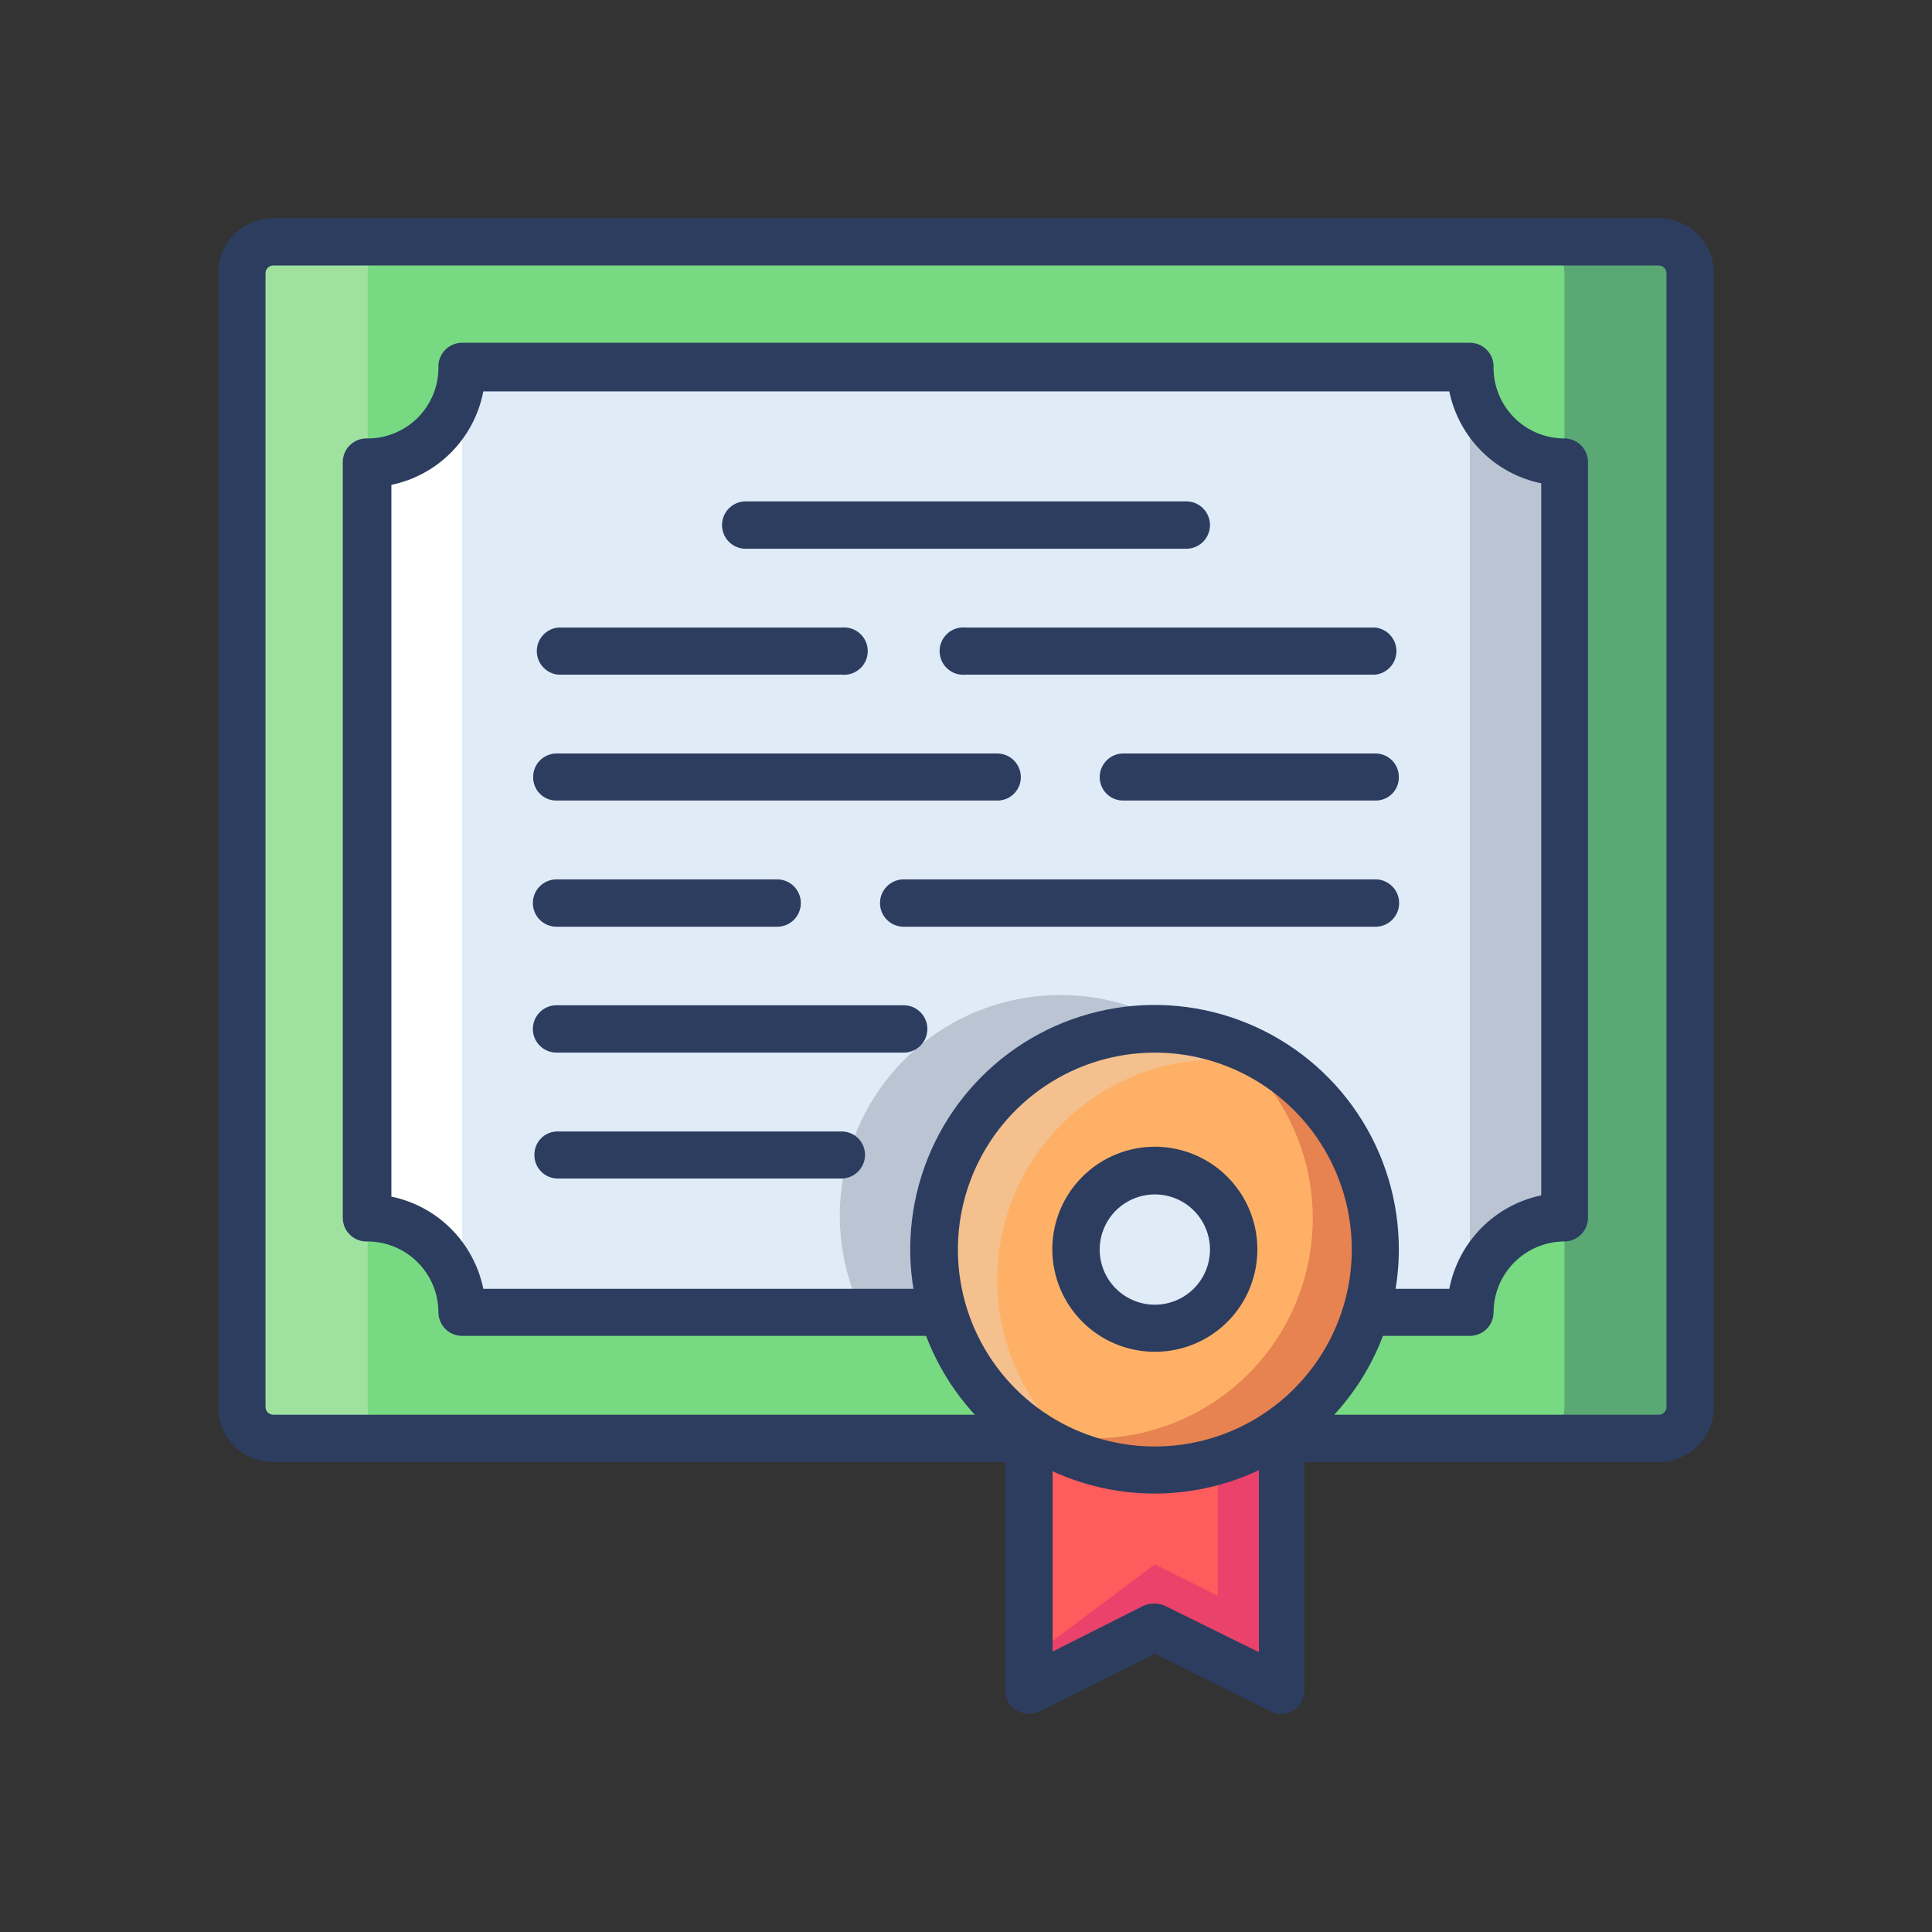 <svg width="124" height="124" viewBox="0 0 124 124" fill="none" xmlns="http://www.w3.org/2000/svg">
<rect x="0" y="0" width="124" height="124" fill="#333333" stroke="none"/>
<g clip-path="url(#clip0_6312_3088)">
<path d="M106.48 15.52H17.52C16.415 15.52 15.52 16.415 15.52 17.52V90.32C15.52 91.424 16.415 92.32 17.52 92.32H106.48C107.584 92.32 108.48 91.424 108.48 90.32V17.52C108.48 16.415 107.584 15.52 106.48 15.52Z" fill="#5AA874"/>
<path d="M98.4 15.52H17.52C16.415 15.52 15.52 16.415 15.52 17.52V90.32C15.52 91.424 16.415 92.32 17.52 92.32H98.4C99.504 92.32 100.4 91.424 100.4 90.32V17.52C100.4 16.415 99.504 15.52 98.4 15.52Z" fill="#9FE2A0"/>
<path d="M98.4 15.52H25.6C24.495 15.52 23.6 16.415 23.6 17.52V90.32C23.6 91.424 24.495 92.32 25.6 92.32H98.4C99.504 92.32 100.4 91.424 100.4 90.32V17.52C100.4 16.415 99.504 15.52 98.4 15.52Z" fill="#77D982"/>
<path d="M106.46 93.84H17.54C16.601 93.84 15.701 93.467 15.037 92.803C14.373 92.139 14 91.239 14 90.3V17.54C14 16.601 14.373 15.701 15.037 15.037C15.701 14.373 16.601 14 17.54 14H106.46C107.399 14 108.299 14.373 108.963 15.037C109.627 15.701 110 16.601 110 17.54V90.3C110 91.239 109.627 92.139 108.963 92.803C108.299 93.467 107.399 93.84 106.46 93.84ZM17.54 17.04C17.407 17.04 17.28 17.093 17.186 17.186C17.093 17.28 17.04 17.407 17.04 17.54V90.3C17.04 90.433 17.093 90.56 17.186 90.654C17.28 90.747 17.407 90.8 17.54 90.8H106.46C106.593 90.8 106.72 90.747 106.814 90.654C106.907 90.56 106.96 90.433 106.96 90.3V17.54C106.96 17.407 106.907 17.28 106.814 17.186C106.72 17.093 106.593 17.04 106.46 17.04H17.54Z" fill="#2C3D60"/>
<path d="M94.4 84.24H29.6C29.6 82.648 28.968 81.122 27.842 79.997C26.717 78.872 25.191 78.24 23.6 78.24V29.6C25.191 29.6 26.717 28.968 27.842 27.842C28.968 26.717 29.6 25.191 29.6 23.6H94.4C94.4 25.191 95.032 26.717 96.157 27.842C97.282 28.968 98.808 29.6 100.4 29.6V78.24C98.808 78.24 97.282 78.872 96.157 79.997C95.032 81.122 94.4 82.648 94.4 84.24Z" fill="#BAC4D3"/>
<path d="M94.34 84.24H29.6C29.6 82.648 28.968 81.122 27.842 79.997C26.717 78.872 25.191 78.24 23.6 78.24V29.6C25.191 29.6 26.717 28.968 27.842 27.842C28.968 26.717 29.6 25.191 29.6 23.6H94.34V84.24Z" fill="white"/>
<path d="M29.66 23.6H94.34V84.24H29.66V23.6Z" fill="#DFEBF7"/>
<path d="M82.22 78.16C82.24 76.027 81.779 73.918 80.87 71.988C79.961 70.059 78.628 68.359 76.971 67.017C75.313 65.675 73.374 64.725 71.298 64.237C69.221 63.75 67.062 63.737 64.98 64.201C62.898 64.665 60.948 65.594 59.276 66.917C57.603 68.24 56.251 69.924 55.32 71.843C54.389 73.762 53.904 75.866 53.9 77.999C53.897 80.132 54.375 82.238 55.3 84.16H80.82C81.726 82.289 82.204 80.239 82.22 78.16Z" fill="#BAC4D3"/>
<path d="M94.34 85.74H29.66C29.26 85.74 28.877 85.583 28.592 85.302C28.308 85.021 28.145 84.64 28.14 84.24C28.14 83.034 27.662 81.877 26.811 81.023C25.961 80.168 24.806 79.685 23.6 79.68C23.394 79.691 23.188 79.66 22.994 79.588C22.8 79.517 22.623 79.406 22.473 79.264C22.323 79.122 22.204 78.951 22.123 78.761C22.041 78.571 22 78.367 22 78.16V29.66C22 29.257 22.16 28.87 22.445 28.585C22.73 28.3 23.117 28.14 23.52 28.14C24.123 28.151 24.722 28.041 25.282 27.818C25.842 27.594 26.352 27.262 26.782 26.839C27.212 26.416 27.554 25.912 27.787 25.356C28.02 24.8 28.14 24.203 28.14 23.6C28.129 23.394 28.16 23.188 28.232 22.994C28.303 22.8 28.414 22.623 28.556 22.473C28.698 22.323 28.869 22.204 29.059 22.123C29.249 22.041 29.453 22 29.66 22H94.34C94.743 22 95.13 22.16 95.415 22.445C95.7 22.73 95.86 23.117 95.86 23.52C95.849 24.123 95.959 24.722 96.182 25.282C96.406 25.842 96.739 26.352 97.161 26.782C97.584 27.212 98.088 27.554 98.644 27.787C99.2 28.02 99.797 28.14 100.4 28.14C100.803 28.14 101.19 28.3 101.475 28.585C101.76 28.87 101.92 29.257 101.92 29.66V78.16C101.92 78.563 101.76 78.95 101.475 79.235C101.19 79.52 100.803 79.68 100.4 79.68C99.194 79.685 98.039 80.168 97.189 81.023C96.338 81.877 95.86 83.034 95.86 84.24C95.855 84.64 95.692 85.021 95.408 85.302C95.123 85.583 94.74 85.74 94.34 85.74ZM31.02 82.72H93.02C93.303 81.25 94.014 79.896 95.064 78.829C96.114 77.761 97.455 77.028 98.92 76.72V31.02C97.467 30.722 96.134 30.004 95.085 28.955C94.036 27.906 93.318 26.573 93.02 25.12H31.02C30.739 26.591 30.029 27.946 28.979 29.014C27.929 30.082 26.586 30.815 25.12 31.12V76.8C26.574 77.102 27.908 77.824 28.957 78.876C30.005 79.928 30.723 81.265 31.02 82.72Z" fill="#2C3D60"/>
<path d="M76.14 35.22H47.86C47.457 35.22 47.07 35.059 46.785 34.775C46.5 34.489 46.34 34.103 46.34 33.7C46.34 33.297 46.5 32.91 46.785 32.625C47.07 32.34 47.457 32.18 47.86 32.18H76.14C76.543 32.18 76.93 32.34 77.215 32.625C77.5 32.91 77.66 33.297 77.66 33.7C77.66 34.103 77.5 34.489 77.215 34.775C76.93 35.059 76.543 35.22 76.14 35.22Z" fill="#2C3D60"/>
<path d="M88.28 43.3H62C61.787 43.324 61.571 43.303 61.367 43.239C61.163 43.174 60.974 43.067 60.814 42.924C60.654 42.782 60.526 42.607 60.439 42.411C60.351 42.216 60.306 42.004 60.306 41.789C60.306 41.575 60.351 41.363 60.439 41.168C60.526 40.972 60.654 40.797 60.814 40.655C60.974 40.512 61.163 40.405 61.367 40.34C61.571 40.276 61.787 40.255 62 40.279H88.28C88.65 40.322 88.992 40.5 89.24 40.778C89.489 41.057 89.626 41.416 89.626 41.789C89.626 42.163 89.489 42.523 89.24 42.801C88.992 43.079 88.65 43.257 88.28 43.3Z" fill="#2C3D60"/>
<path d="M54 43.3H35.8C35.429 43.257 35.088 43.079 34.839 42.801C34.591 42.523 34.454 42.163 34.454 41.789C34.454 41.416 34.591 41.057 34.839 40.778C35.088 40.5 35.429 40.322 35.8 40.279H54C54.213 40.255 54.429 40.276 54.633 40.34C54.837 40.405 55.026 40.512 55.185 40.655C55.346 40.797 55.474 40.972 55.561 41.168C55.649 41.363 55.694 41.575 55.694 41.789C55.694 42.004 55.649 42.216 55.561 42.411C55.474 42.607 55.346 42.782 55.185 42.924C55.026 43.067 54.837 43.174 54.633 43.239C54.429 43.303 54.213 43.324 54 43.3Z" fill="#2C3D60"/>
<path d="M88.28 51.38H72.1C71.901 51.383 71.704 51.346 71.52 51.272C71.336 51.198 71.168 51.088 71.026 50.948C70.885 50.809 70.773 50.642 70.696 50.459C70.62 50.276 70.58 50.079 70.58 49.88C70.58 49.681 70.619 49.483 70.696 49.299C70.772 49.114 70.884 48.947 71.025 48.806C71.166 48.664 71.334 48.552 71.518 48.476C71.703 48.4 71.9 48.36 72.1 48.36H88.28C88.479 48.36 88.675 48.4 88.859 48.476C89.042 48.553 89.208 48.665 89.348 48.807C89.487 48.948 89.597 49.116 89.672 49.3C89.746 49.484 89.783 49.682 89.78 49.88C89.783 50.078 89.746 50.274 89.671 50.458C89.597 50.641 89.487 50.807 89.347 50.947C89.207 51.087 89.04 51.197 88.857 51.272C88.674 51.346 88.478 51.383 88.28 51.38Z" fill="#2C3D60"/>
<path d="M64 51.38H35.72C35.522 51.383 35.326 51.346 35.143 51.272C34.959 51.197 34.793 51.087 34.653 50.947C34.513 50.807 34.403 50.641 34.329 50.458C34.254 50.274 34.217 50.078 34.22 49.88C34.217 49.682 34.254 49.484 34.328 49.3C34.402 49.116 34.513 48.948 34.652 48.807C34.792 48.665 34.958 48.553 35.141 48.476C35.325 48.4 35.521 48.36 35.72 48.36H64C64.403 48.36 64.79 48.52 65.075 48.806C65.36 49.091 65.52 49.477 65.52 49.88C65.52 50.079 65.48 50.276 65.404 50.459C65.327 50.642 65.215 50.809 65.073 50.948C64.932 51.088 64.764 51.198 64.58 51.272C64.396 51.346 64.198 51.383 64 51.38Z" fill="#2C3D60"/>
<path d="M88.281 59.48H58.001C57.597 59.48 57.211 59.32 56.926 59.035C56.641 58.75 56.48 58.364 56.48 57.96C56.48 57.557 56.641 57.171 56.926 56.886C57.211 56.601 57.597 56.44 58.001 56.44H88.281C88.684 56.44 89.07 56.601 89.355 56.886C89.64 57.171 89.8 57.557 89.8 57.96C89.8 58.364 89.64 58.75 89.355 59.035C89.07 59.32 88.684 59.48 88.281 59.48Z" fill="#2C3D60"/>
<path d="M49.88 59.48H35.72C35.317 59.48 34.93 59.32 34.645 59.035C34.36 58.75 34.2 58.364 34.2 57.96C34.2 57.557 34.36 57.171 34.645 56.886C34.93 56.601 35.317 56.44 35.72 56.44H49.88C50.283 56.44 50.67 56.601 50.955 56.886C51.24 57.171 51.4 57.557 51.4 57.96C51.4 58.364 51.24 58.75 50.955 59.035C50.67 59.32 50.283 59.48 49.88 59.48Z" fill="#2C3D60"/>
<path d="M58 67.559H35.72C35.317 67.559 34.93 67.399 34.645 67.114C34.36 66.829 34.2 66.443 34.2 66.04C34.2 65.636 34.36 65.25 34.645 64.965C34.93 64.68 35.317 64.519 35.72 64.519H58C58.403 64.519 58.79 64.68 59.075 64.965C59.36 65.25 59.52 65.636 59.52 66.04C59.52 66.443 59.36 66.829 59.075 67.114C58.79 67.399 58.403 67.559 58 67.559Z" fill="#2C3D60"/>
<path d="M54 75.64H35.8C35.601 75.64 35.405 75.601 35.221 75.524C35.038 75.448 34.872 75.335 34.732 75.194C34.593 75.052 34.483 74.885 34.408 74.7C34.334 74.516 34.297 74.319 34.3 74.12C34.297 73.922 34.334 73.726 34.409 73.543C34.483 73.36 34.593 73.193 34.733 73.054C34.873 72.914 35.039 72.803 35.223 72.729C35.406 72.654 35.602 72.618 35.8 72.62H54C54.199 72.618 54.396 72.654 54.58 72.729C54.764 72.803 54.932 72.913 55.074 73.052C55.215 73.192 55.327 73.358 55.404 73.542C55.48 73.725 55.52 73.922 55.52 74.12C55.52 74.523 55.36 74.91 55.075 75.195C54.79 75.48 54.403 75.64 54 75.64Z" fill="#2C3D60"/>
<path d="M82.2 84.24V108.48L74.12 104.44L66.04 108.48V84.24H82.2Z" fill="#EA426A"/>
<path d="M78.16 84.24V102.42L74.12 100.4L66.04 106.46V84.24H78.16Z" fill="#FF5D5D"/>
<path d="M82.219 110C81.984 109.999 81.751 109.944 81.54 109.84L74.12 106.14L66.719 109.84C66.488 109.956 66.23 110.01 65.971 109.999C65.712 109.987 65.461 109.909 65.24 109.773C65.02 109.637 64.838 109.447 64.712 109.22C64.586 108.994 64.519 108.739 64.519 108.48V84.24C64.519 84.04 64.559 83.843 64.635 83.658C64.712 83.474 64.824 83.306 64.965 83.165C65.106 83.024 65.273 82.912 65.458 82.835C65.642 82.759 65.84 82.72 66.04 82.72H82.219C82.619 82.725 83.001 82.887 83.281 83.172C83.562 83.456 83.72 83.84 83.719 84.24V108.48C83.721 108.74 83.655 108.996 83.529 109.224C83.403 109.451 83.221 109.643 82.999 109.78C82.763 109.92 82.494 109.995 82.219 110ZM74.12 102.92C74.356 102.92 74.588 102.975 74.799 103.08L80.799 106.04V85.74H67.559V106L73.439 103.04C73.655 102.953 73.887 102.912 74.12 102.92Z" fill="#2C3D60"/>
<path d="M88.28 80.18C88.276 82.98 87.442 85.716 85.884 88.041C84.326 90.367 82.113 92.179 79.525 93.248C76.937 94.317 74.091 94.594 71.345 94.046C68.6 93.497 66.079 92.147 64.1 90.166C62.122 88.184 60.775 85.661 60.231 82.915C59.686 80.169 59.967 77.323 61.04 74.737C62.112 72.15 63.927 69.94 66.255 68.385C68.583 66.83 71.32 66 74.12 66C75.981 66 77.824 66.367 79.543 67.08C81.263 67.793 82.825 68.837 84.14 70.154C85.455 71.471 86.497 73.035 87.208 74.755C87.918 76.475 88.283 78.319 88.28 80.18Z" fill="#FEB166"/>
<path d="M78.3 66.68C80.754 68.419 82.589 70.896 83.537 73.75C84.484 76.605 84.496 79.687 83.57 82.549C82.644 85.41 80.828 87.901 78.387 89.659C75.946 91.416 73.008 92.349 70 92.32C68.642 92.305 67.294 92.09 66 91.68C67.665 92.877 69.571 93.697 71.585 94.084C73.599 94.471 75.673 94.415 77.663 93.92C79.653 93.426 81.512 92.504 83.11 91.22C84.709 89.935 86.009 88.318 86.92 86.481C87.831 84.644 88.332 82.63 88.387 80.58C88.443 78.53 88.052 76.493 87.241 74.609C86.431 72.725 85.22 71.04 83.694 69.671C82.167 68.302 80.361 67.281 78.4 66.68H78.3Z" fill="#E78251"/>
<path d="M69.999 93.701C67.543 91.97 65.701 89.501 64.742 86.653C63.783 83.805 63.756 80.726 64.665 77.861C65.575 74.997 67.373 72.497 69.8 70.724C72.226 68.951 75.154 67.997 78.159 68.001C79.578 67.997 80.988 68.213 82.34 68.641C79.946 66.916 77.069 65.993 74.12 66.001C70.71 65.973 67.406 67.178 64.816 69.394C62.225 71.61 60.522 74.688 60.02 78.06C59.519 81.432 60.252 84.872 62.086 87.746C63.92 90.62 66.73 92.734 69.999 93.701Z" fill="#F4C08E"/>
<path d="M74.12 95.86C71.018 95.864 67.984 94.948 65.403 93.227C62.822 91.507 60.809 89.059 59.619 86.194C58.429 83.329 58.116 80.176 58.719 77.133C59.322 74.09 60.813 71.294 63.005 69.1C65.198 66.905 67.991 65.409 71.034 64.803C74.076 64.196 77.23 64.505 80.096 65.692C82.962 66.878 85.412 68.888 87.136 71.467C88.86 74.046 89.78 77.078 89.78 80.18C89.78 84.335 88.131 88.32 85.194 91.26C82.258 94.2 78.275 95.855 74.12 95.86ZM74.12 67.56C71.619 67.56 69.174 68.302 67.095 69.692C65.016 71.081 63.396 73.057 62.44 75.368C61.484 77.678 61.235 80.221 61.724 82.673C62.214 85.126 63.419 87.378 65.189 89.145C66.959 90.912 69.213 92.114 71.666 92.6C74.12 93.085 76.662 92.832 78.971 91.872C81.28 90.912 83.253 89.289 84.639 87.208C86.026 85.127 86.764 82.681 86.76 80.18C86.755 76.831 85.421 73.621 83.051 71.255C80.681 68.889 77.469 67.56 74.12 67.56Z" fill="#2C3D60"/>
<path d="M79.18 80.18C79.183 81.181 78.89 82.162 78.337 82.996C77.783 83.831 76.994 84.483 76.07 84.869C75.146 85.255 74.128 85.358 73.145 85.165C72.162 84.972 71.258 84.492 70.549 83.785C69.839 83.078 69.355 82.176 69.158 81.194C68.961 80.212 69.06 79.194 69.443 78.268C69.825 77.342 70.474 76.551 71.306 75.994C72.139 75.437 73.118 75.14 74.12 75.14C75.458 75.14 76.742 75.67 77.69 76.615C78.639 77.559 79.174 78.841 79.18 80.18Z" fill="#DFEBF7"/>
<path d="M74.12 86.76C72.819 86.76 71.546 86.374 70.464 85.651C69.382 84.928 68.539 83.9 68.041 82.698C67.543 81.495 67.413 80.172 67.666 78.896C67.92 77.62 68.547 76.447 69.467 75.527C70.388 74.607 71.56 73.98 72.836 73.726C74.113 73.472 75.436 73.603 76.638 74.1C77.84 74.599 78.868 75.442 79.591 76.524C80.314 77.606 80.7 78.878 80.7 80.18C80.703 81.044 80.534 81.901 80.205 82.701C79.875 83.5 79.39 84.227 78.779 84.838C78.167 85.45 77.441 85.934 76.641 86.264C75.842 86.594 74.985 86.762 74.12 86.76ZM74.12 76.66C73.419 76.66 72.734 76.868 72.151 77.258C71.569 77.647 71.115 78.202 70.848 78.85C70.58 79.498 70.511 80.21 70.65 80.898C70.788 81.585 71.127 82.216 71.624 82.71C72.121 83.204 72.754 83.54 73.442 83.674C74.13 83.808 74.842 83.735 75.489 83.464C76.135 83.193 76.687 82.737 77.073 82.152C77.46 81.567 77.664 80.881 77.66 80.18C77.655 79.244 77.279 78.349 76.616 77.689C75.953 77.03 75.055 76.66 74.12 76.66Z" fill="#2C3D60"/>
</g>
<defs>
<clipPath id="clip0_6312_3088">
<rect width="96" height="96" fill="white" transform="translate(14 14)"/>
</clipPath>
</defs>
</svg>
